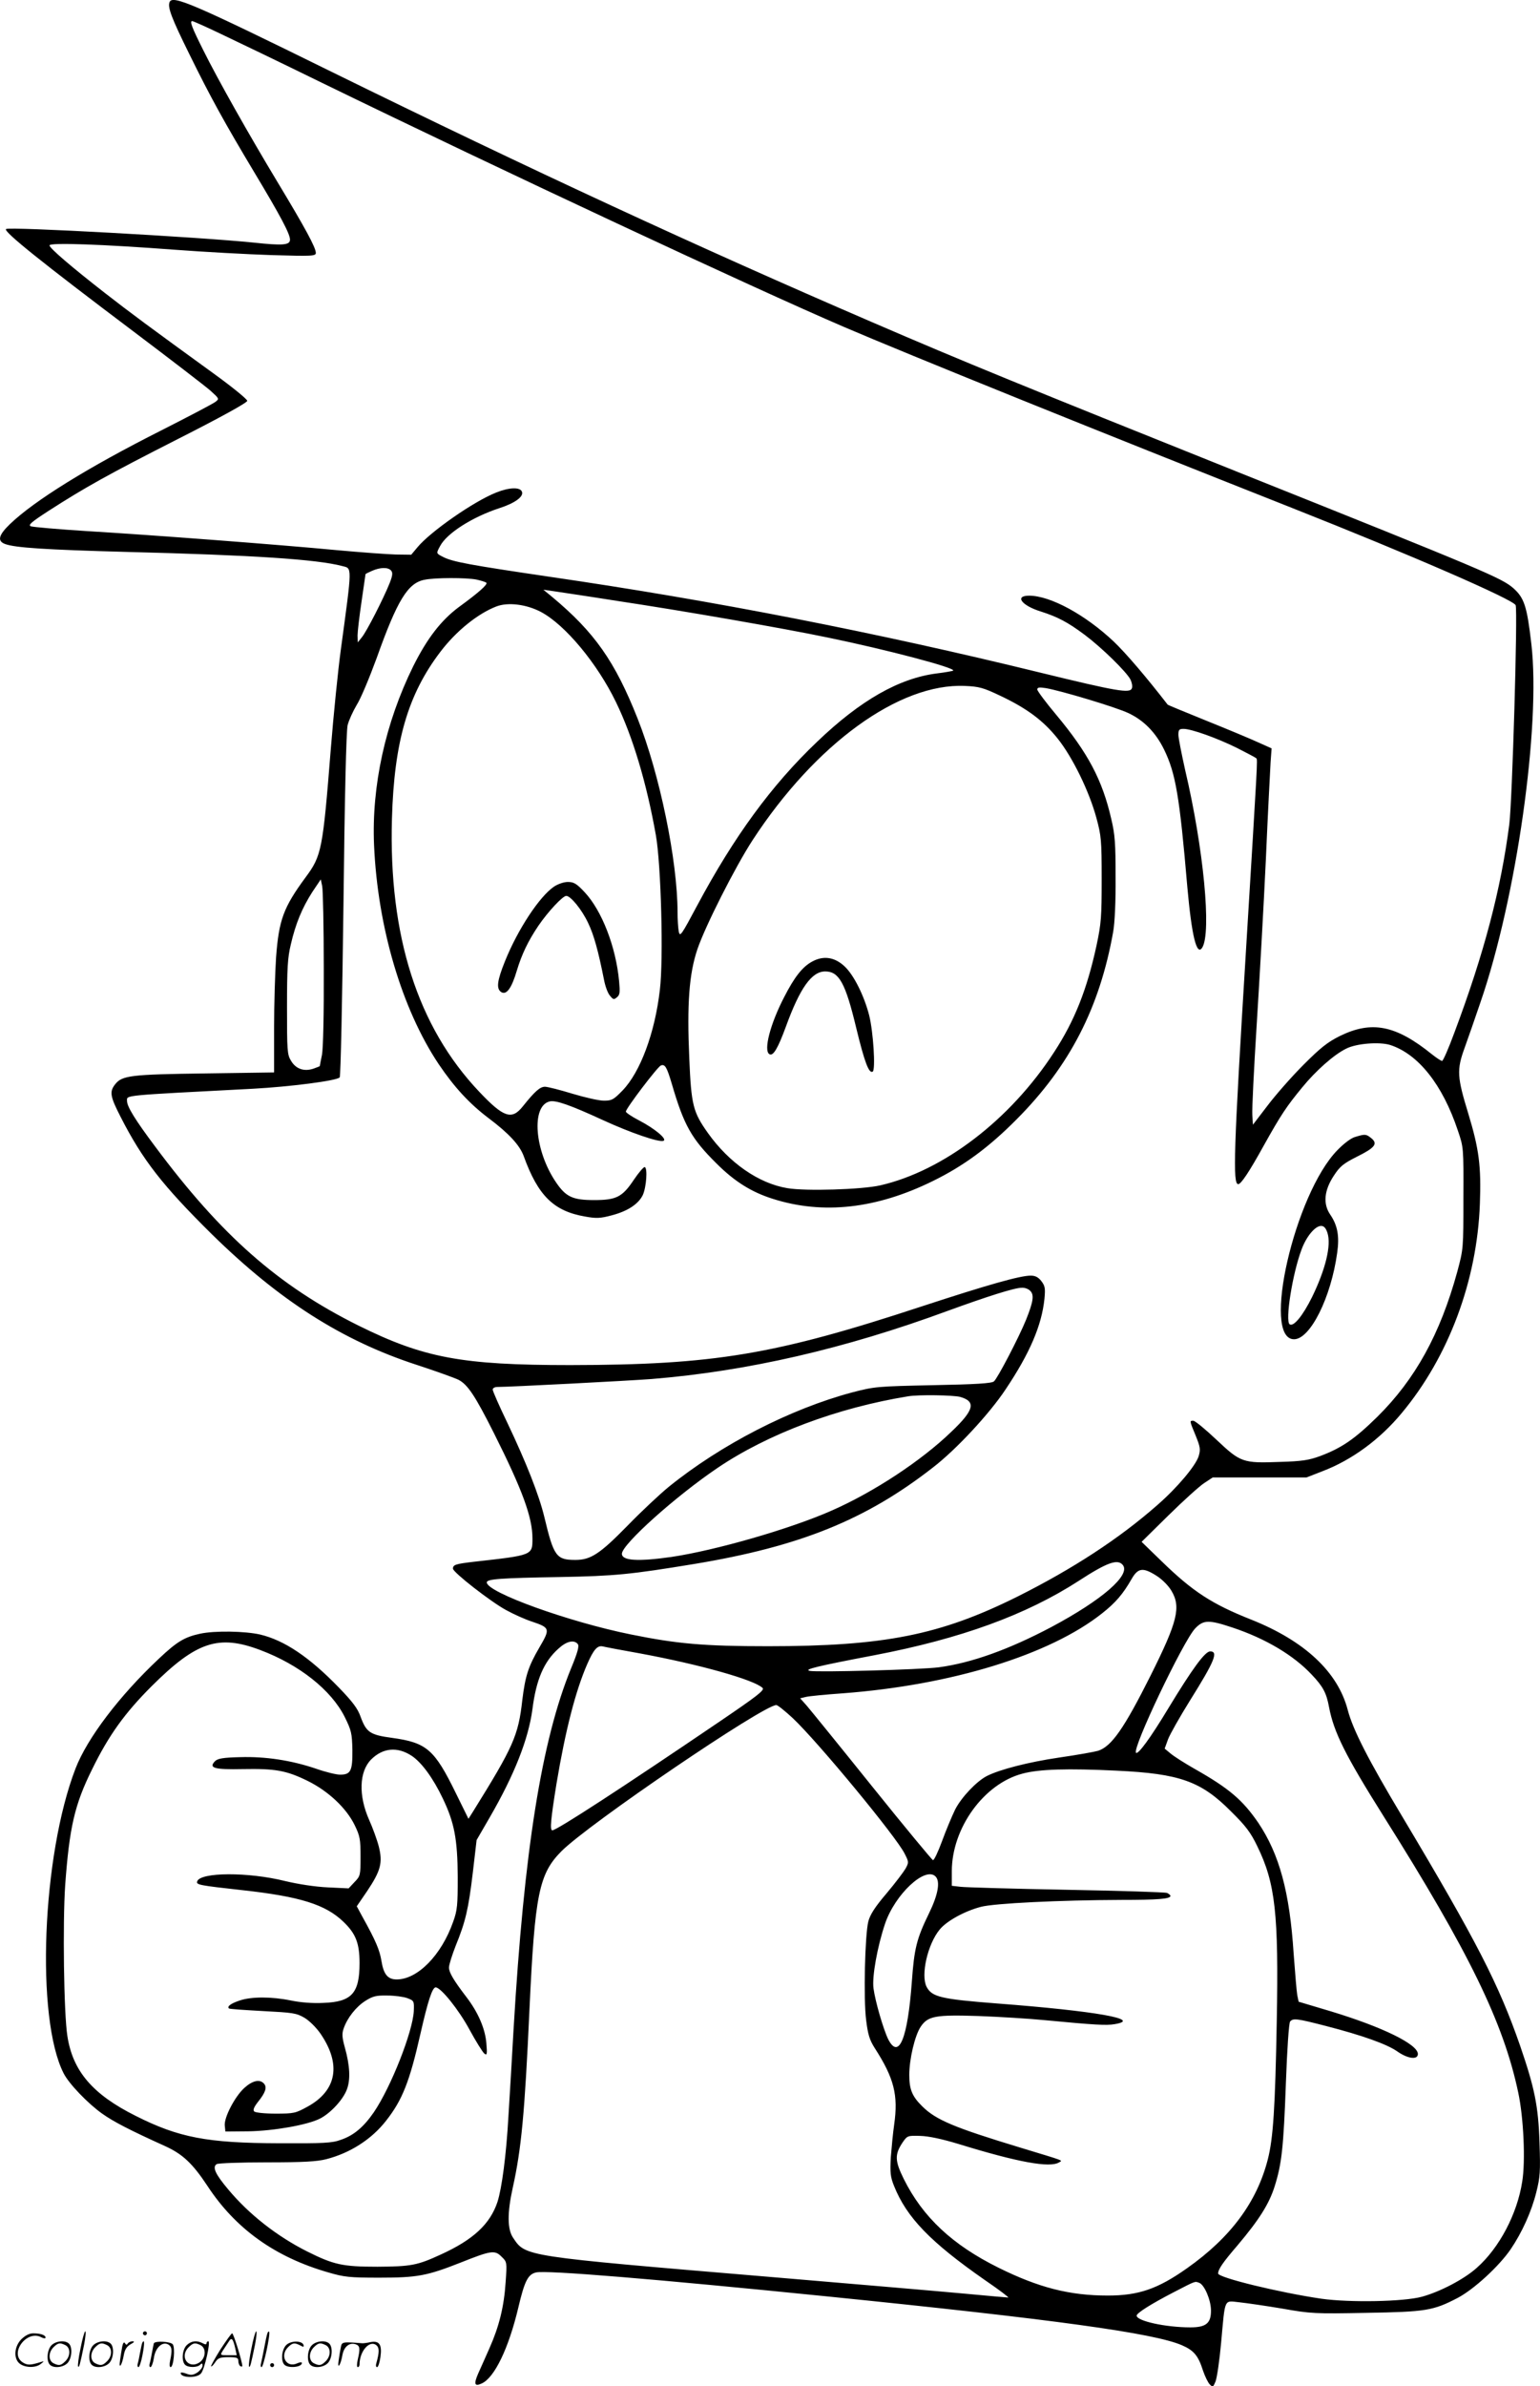 <svg version="1.0" xmlns="http://www.w3.org/2000/svg"
  viewBox="0 0 774.858 1200.23"
 preserveAspectRatio="xMidYMid meet">
<g transform="translate(-0.09,1200.61) scale(0.1,-0.1)"
fill="#000000" stroke="none">
<path d="M854 11995 c-10 -26 9 -78 100 -262 106 -216 178 -346 326 -593 131
-218 180 -310 180 -339 0 -28 -35 -31 -184 -15 -274 28 -1233 81 -1245 68 -13
-13 182 -169 644 -517 187 -141 360 -274 385 -296 44 -40 45 -41 25 -56 -11
-9 -135 -74 -275 -145 -367 -185 -636 -352 -759 -470 -57 -55 -65 -85 -25
-100 50 -19 206 -29 614 -40 632 -16 955 -37 1083 -71 50 -13 51 8 -7 -419
-14 -102 -37 -329 -51 -505 -40 -503 -46 -533 -126 -641 -112 -152 -135 -215
-149 -403 -5 -75 -10 -236 -10 -358 l0 -221 -347 -5 c-373 -5 -418 -10 -453
-55 -29 -37 -25 -61 28 -164 110 -216 212 -346 458 -589 340 -334 657 -536
1032 -658 98 -32 192 -66 210 -75 46 -24 83 -79 178 -268 144 -287 194 -424
194 -530 0 -85 1 -84 -293 -117 -94 -11 -107 -15 -107 -35 0 -18 188 -165 267
-208 38 -21 96 -47 130 -58 92 -31 93 -36 38 -130 -56 -96 -71 -143 -86 -264
-20 -180 -45 -235 -247 -560 l-24 -38 -63 128 c-108 221 -147 255 -321 279
-112 15 -130 28 -159 107 -14 40 -40 75 -109 146 -148 153 -274 238 -397 267
-76 17 -226 20 -301 4 -79 -17 -117 -40 -208 -126 -198 -186 -360 -399 -419
-552 -169 -438 -201 -1256 -60 -1533 26 -52 122 -152 194 -203 56 -40 139 -83
316 -163 88 -40 138 -86 214 -201 141 -215 340 -358 609 -435 79 -23 105 -26
255 -26 192 0 240 9 410 76 153 61 172 64 206 29 27 -26 27 -27 20 -128 -8
-123 -33 -223 -81 -331 -20 -45 -45 -102 -57 -128 -23 -53 -19 -67 18 -50 64
29 135 176 184 382 31 132 48 166 88 176 48 13 603 -33 1473 -121 1136 -115
1638 -184 1778 -245 60 -26 82 -52 106 -128 10 -29 25 -60 34 -69 15 -15 17
-14 29 15 7 18 20 105 28 194 21 231 13 212 93 204 37 -4 134 -18 217 -32 141
-25 163 -26 420 -21 301 5 337 11 460 75 82 43 209 160 267 245 57 84 105 190
129 287 19 76 21 102 16 250 -6 185 -25 275 -97 485 -108 311 -219 527 -594
1155 -170 284 -248 436 -274 536 -50 191 -217 347 -486 454 -197 78 -294 141
-451 294 l-100 97 135 133 c74 73 155 146 179 162 l44 29 236 0 236 0 82 32
c146 56 287 159 397 292 236 283 379 666 393 1052 7 189 -4 275 -58 453 -57
186 -59 221 -19 331 18 50 54 153 80 230 181 524 304 1391 256 1802 -22 191
-36 232 -91 281 -59 51 -140 86 -1381 582 -1083 434 -1378 554 -1846 756 -877
378 -1717 767 -2719 1259 -697 343 -801 388 -815 350z m257 -159 c74 -35 303
-145 509 -246 916 -446 2168 -1031 2629 -1229 322 -138 1257 -516 2256 -911
587 -232 1112 -460 1122 -488 11 -28 -17 -985 -32 -1102 -42 -326 -126 -647
-276 -1047 -29 -79 -57 -143 -62 -143 -6 0 -28 15 -51 33 -182 147 -303 171
-464 92 -62 -31 -97 -59 -182 -144 -58 -58 -139 -150 -180 -204 l-75 -98 -3
50 c-2 27 8 231 22 453 14 222 35 594 46 828 10 234 22 456 24 493 l5 69 -67
30 c-37 17 -154 66 -261 109 -106 43 -194 79 -195 81 -106 137 -210 259 -271
317 -143 135 -319 231 -426 231 -75 0 -38 -50 60 -80 84 -27 134 -53 221 -118
85 -64 208 -184 229 -224 7 -15 11 -34 7 -44 -10 -26 -72 -16 -461 79 -833
204 -1644 362 -2468 482 -400 59 -489 75 -537 100 -35 18 -35 17 -15 54 33 64
161 146 298 191 78 25 124 58 114 83 -9 24 -64 22 -129 -4 -112 -44 -332 -197
-397 -276 l-31 -37 -77 1 c-43 1 -177 11 -298 22 -283 27 -927 76 -1260 96
-143 9 -268 20 -279 24 -15 6 2 21 90 78 182 117 294 180 654 363 213 108 345
181 345 190 0 8 -76 70 -170 138 -316 229 -420 306 -547 405 -168 131 -278
225 -278 239 0 15 273 5 630 -22 146 -11 365 -23 488 -27 204 -6 222 -5 222
11 0 27 -54 126 -192 355 -144 239 -300 515 -375 666 -56 112 -69 145 -55 145
5 0 70 -29 143 -64z m858 -2700 c9 -11 7 -26 -8 -64 -31 -77 -116 -244 -140
-272 l-20 -25 -1 35 c0 19 9 96 20 170 11 74 20 136 20 138 0 2 15 9 33 17 41
18 81 19 96 1z m429 -45 c23 -5 46 -12 50 -16 8 -8 -39 -50 -138 -122 -90 -67
-160 -158 -230 -298 -140 -284 -210 -602 -197 -900 18 -412 140 -824 325
-1101 79 -117 155 -199 250 -271 104 -78 158 -137 178 -192 72 -199 151 -277
310 -304 55 -10 76 -9 132 6 81 21 135 57 157 102 18 39 25 136 10 141 -5 2
-30 -27 -55 -64 -58 -87 -88 -102 -200 -102 -108 0 -142 16 -192 90 -108 159
-125 383 -32 406 30 8 104 -18 269 -94 137 -63 282 -113 304 -104 21 8 -44 62
-125 104 -35 18 -64 38 -64 43 0 16 159 225 176 232 21 8 30 -8 55 -92 61
-209 99 -276 224 -400 92 -92 177 -145 285 -179 252 -80 521 -50 805 90 153
75 280 168 420 309 269 270 419 563 487 945 8 46 13 153 12 275 0 169 -3 214
-22 293 -45 196 -117 331 -276 522 -53 63 -96 121 -96 128 0 11 10 12 43 7 76
-13 350 -95 414 -125 78 -36 139 -98 181 -184 58 -119 78 -234 117 -692 22
-245 47 -349 75 -304 47 76 7 498 -86 893 -18 81 -34 161 -34 177 0 26 4 30
26 30 39 0 168 -46 269 -96 49 -25 93 -48 97 -52 7 -8 7 0 -52 -967 -62 -1009
-67 -1175 -39 -1175 14 0 55 61 129 195 86 154 114 196 194 293 67 82 158 163
219 193 51 27 169 36 223 19 141 -46 263 -199 340 -430 29 -85 29 -86 28 -340
0 -255 0 -255 -31 -371 -86 -313 -211 -540 -402 -729 -113 -111 -179 -157
-289 -198 -55 -20 -90 -26 -202 -29 -186 -7 -197 -3 -319 112 -55 52 -107 95
-116 95 -19 0 -20 2 12 -75 23 -57 25 -69 15 -103 -15 -48 -107 -158 -208
-246 -192 -169 -427 -322 -705 -461 -388 -193 -669 -249 -1254 -249 -323 0
-457 12 -689 59 -313 63 -726 212 -726 262 0 17 68 22 370 27 274 5 354 13
676 66 530 88 862 222 1199 485 118 91 284 270 365 392 122 182 182 322 196
456 5 54 3 65 -16 90 -15 19 -30 27 -53 27 -54 0 -216 -46 -546 -154 -744
-245 -1049 -295 -1772 -296 -545 0 -736 36 -1065 199 -402 200 -689 452 -1023
901 -99 132 -141 200 -141 228 0 31 -34 27 635 62 184 10 420 40 435 57 5 4
13 395 19 868 6 543 14 876 21 904 6 24 27 70 46 102 20 31 64 137 100 235
104 292 157 378 241 394 53 11 209 11 261 1z m706 -107 c333 -50 839 -138
1064 -185 292 -60 642 -152 629 -166 -3 -2 -40 -9 -82 -14 -190 -24 -385 -135
-603 -344 -229 -218 -418 -477 -603 -823 -81 -152 -87 -160 -93 -131 -3 17 -6
60 -6 96 0 260 -90 696 -201 975 -114 288 -217 434 -429 611 l-45 37 35 -5
c19 -3 170 -25 334 -51z m-381 -56 c122 -65 283 -259 377 -453 85 -175 154
-406 201 -670 26 -147 39 -623 20 -778 -25 -216 -98 -413 -188 -506 -45 -46
-53 -51 -94 -51 -24 0 -95 16 -158 35 -62 19 -125 35 -138 35 -25 0 -51 -23
-111 -98 -56 -71 -97 -57 -220 73 -310 327 -456 784 -439 1374 11 386 80 624
244 839 79 104 188 192 282 228 58 22 150 11 224 -28z m2312 -422 c133 -63
215 -124 287 -214 76 -95 159 -266 195 -398 25 -92 27 -113 27 -309 0 -190 -2
-222 -26 -335 -48 -221 -110 -378 -214 -537 -220 -339 -556 -596 -874 -669
-92 -21 -376 -30 -468 -14 -144 24 -292 127 -399 277 -75 106 -84 139 -94 377
-12 272 -1 424 41 548 39 115 189 412 278 549 316 484 738 790 1068 775 72 -3
93 -9 179 -50z m-3405 -1371 c1 -230 -3 -401 -9 -434 -6 -29 -11 -55 -11 -57
0 -1 -15 -7 -32 -13 -48 -16 -89 -1 -113 40 -19 31 -20 51 -20 269 0 194 3
249 19 315 24 105 57 184 108 264 l43 64 7 -34 c4 -19 8 -205 8 -414z m3555
-1622 c20 -20 15 -54 -21 -144 -36 -89 -144 -296 -162 -311 -11 -10 -94 -15
-306 -19 -283 -6 -294 -7 -406 -36 -312 -83 -662 -263 -925 -476 -44 -36 -137
-123 -207 -195 -139 -142 -185 -172 -262 -172 -96 0 -109 18 -156 215 -27 112
-91 274 -186 474 -41 85 -74 160 -74 168 0 7 10 13 23 13 62 0 660 31 777 40
480 39 972 152 1490 343 198 72 335 116 372 116 15 1 34 -6 43 -16z m-353
-533 c81 -23 71 -66 -44 -175 -151 -146 -391 -304 -603 -397 -208 -92 -584
-200 -806 -233 -169 -24 -249 -19 -249 16 0 47 271 290 483 433 252 170 600
301 957 359 53 9 227 6 262 -3z m818 -845 c42 -50 -103 -176 -360 -313 -214
-113 -401 -180 -565 -202 -91 -12 -613 -26 -650 -18 -31 7 33 23 327 79 433
83 761 202 1027 374 143 93 195 111 221 80z m172 -56 c28 -18 59 -50 73 -74
49 -82 31 -155 -105 -427 -133 -265 -196 -356 -264 -378 -17 -5 -105 -21 -196
-34 -156 -23 -299 -60 -364 -93 -52 -27 -127 -106 -159 -168 -16 -33 -46 -104
-66 -159 -20 -54 -40 -97 -46 -96 -5 2 -143 168 -306 371 -163 203 -311 385
-329 406 l-33 37 29 7 c16 4 99 12 184 18 547 41 1043 193 1307 403 67 53 104
96 147 171 33 58 58 61 128 16z m380 -259 c168 -56 308 -140 399 -237 58 -61
74 -93 87 -163 24 -127 82 -243 275 -550 429 -681 603 -1038 677 -1389 27
-126 37 -345 20 -448 -25 -162 -115 -333 -228 -433 -63 -57 -185 -121 -277
-146 -92 -25 -362 -30 -505 -10 -211 31 -520 106 -520 127 0 21 24 56 98 142
108 128 158 207 186 295 36 114 45 194 57 522 6 168 15 300 21 308 15 18 33
16 180 -22 186 -48 305 -91 358 -127 53 -38 105 -45 105 -14 0 49 -179 136
-436 214 l-164 49 -7 34 c-3 18 -11 111 -18 207 -20 311 -72 501 -178 659 -79
115 -147 173 -320 271 -51 29 -106 64 -122 78 l-29 24 17 47 c10 26 60 114
111 196 124 198 143 246 101 246 -26 0 -89 -86 -211 -287 -91 -151 -152 -233
-162 -223 -21 20 237 561 297 625 42 44 68 45 188 5z m-4892 -113 c197 -74
357 -201 425 -336 34 -69 37 -82 39 -166 1 -106 -8 -125 -62 -125 -19 0 -73
13 -121 30 -124 42 -254 62 -382 58 -87 -2 -112 -7 -126 -20 -34 -35 -4 -43
140 -40 163 3 219 -7 325 -59 104 -51 196 -137 238 -224 26 -54 29 -70 29
-157 0 -94 -1 -98 -30 -128 l-30 -32 -105 5 c-64 3 -148 16 -215 32 -185 46
-427 45 -442 -2 -6 -17 11 -20 227 -44 291 -32 419 -72 510 -160 61 -59 80
-107 80 -207 0 -151 -39 -195 -181 -200 -54 -3 -116 2 -164 12 -98 20 -199 20
-258 0 -45 -15 -65 -30 -54 -40 2 -3 79 -8 170 -13 152 -8 169 -10 210 -34 25
-15 59 -49 80 -79 106 -154 83 -286 -63 -367 -62 -34 -69 -36 -162 -36 -56 0
-102 5 -108 11 -7 7 -2 21 19 48 38 47 46 73 31 91 -21 25 -58 17 -100 -21
-48 -44 -103 -150 -98 -190 l3 -29 115 1 c128 2 298 32 361 64 53 27 116 95
135 146 19 49 16 119 -10 212 -14 50 -15 70 -6 95 18 53 62 109 109 139 38 24
55 28 110 27 37 0 82 -6 101 -13 34 -13 35 -14 33 -65 -5 -103 -114 -381 -201
-509 -51 -74 -101 -117 -167 -139 -43 -16 -87 -18 -310 -17 -361 1 -504 28
-722 138 -216 108 -316 225 -343 401 -18 113 -24 570 -11 760 21 288 47 404
135 581 84 172 165 284 300 419 225 224 336 261 546 182z m1598 30 c8 -10 0
-41 -34 -123 -148 -362 -236 -914 -289 -1814 -8 -146 -20 -344 -26 -440 -11
-196 -33 -360 -55 -429 -37 -111 -121 -190 -286 -265 -117 -54 -149 -60 -318
-61 -176 0 -220 10 -354 77 -151 76 -292 186 -397 312 -64 76 -81 112 -58 127
8 5 121 9 253 9 184 0 252 4 299 16 120 31 228 100 301 194 81 103 118 196
172 435 38 167 60 235 77 235 26 0 116 -112 170 -212 32 -59 66 -113 74 -120
14 -12 16 -6 11 52 -6 72 -41 154 -100 231 -65 85 -88 124 -88 149 0 14 16 64
34 110 49 120 64 183 86 368 l19 163 66 114 c124 214 195 394 215 545 19 149
58 239 131 304 40 37 78 46 97 23z m312 -47 c303 -56 576 -133 618 -174 11
-11 -28 -41 -215 -168 -492 -334 -821 -548 -843 -548 -13 0 -8 55 21 235 45
269 96 467 155 602 32 73 51 94 78 88 12 -3 95 -19 186 -35z m770 -326 c128
-121 522 -598 563 -682 21 -41 21 -44 4 -75 -10 -17 -53 -74 -96 -125 -58 -68
-82 -106 -91 -140 -17 -67 -25 -389 -11 -497 9 -72 17 -99 43 -140 98 -152
119 -237 98 -385 -6 -41 -13 -115 -17 -165 -4 -77 -2 -98 16 -143 64 -160 183
-283 460 -476 69 -47 120 -86 115 -86 -5 0 -106 9 -224 20 -118 11 -564 49
-990 85 -1226 103 -1214 101 -1277 195 -30 43 -30 127 -2 253 43 194 60 371
84 897 27 581 48 681 161 795 139 139 1016 735 1081 735 7 0 44 -30 83 -66z
m-1918 -189 c50 -33 108 -112 157 -215 58 -121 74 -204 75 -395 0 -142 -2
-167 -23 -225 -59 -168 -179 -290 -284 -290 -45 0 -66 25 -77 94 -9 54 -28
100 -96 222 l-28 52 52 76 c69 103 79 143 59 224 -9 35 -31 95 -49 135 -54
122 -50 242 10 303 59 59 132 66 204 19z m3548 -75 c317 -15 424 -53 575 -205
74 -73 99 -106 132 -175 91 -186 108 -340 98 -880 -8 -438 -18 -589 -45 -695
-55 -215 -187 -393 -407 -548 -147 -104 -244 -137 -398 -137 -193 0 -348 40
-550 140 -232 115 -381 254 -477 447 -45 91 -46 123 -5 184 23 33 25 34 88 32
42 -1 108 -15 194 -41 299 -92 459 -121 505 -92 18 11 35 4 -195 74 -333 101
-424 139 -493 207 -52 51 -66 86 -66 159 0 79 28 199 58 243 36 53 74 60 290
53 105 -4 255 -13 335 -21 252 -24 309 -27 350 -20 144 24 -94 66 -590 104
-285 22 -329 33 -356 84 -30 59 5 214 66 288 35 43 126 93 207 114 66 18 401
34 705 35 185 0 249 5 249 20 0 4 -8 11 -17 15 -10 4 -238 11 -508 16 -269 5
-509 12 -532 15 l-43 5 0 73 c0 217 161 440 355 491 85 23 228 27 475 15z
m-912 -532 c25 -25 13 -92 -33 -186 -62 -127 -74 -176 -86 -342 -21 -287 -65
-396 -119 -291 -24 49 -65 189 -74 256 -8 58 19 209 58 325 50 148 202 290
254 238z m1327 -2044 c26 -10 58 -85 59 -137 1 -66 -24 -87 -104 -87 -124 0
-270 32 -270 59 0 13 73 59 187 118 114 59 105 55 128 47z M6821 6288 c-21 -5
-58 -33 -91 -67 -215 -220 -383 -951 -218 -951 81 0 186 209 217 435 12 83 2
138 -35 192 -37 54 -31 122 19 197 30 46 48 60 113 93 93 46 109 66 75 94 -26
21 -31 22 -80 7z m-141 -483 c20 -62 -9 -182 -77 -322 -47 -95 -93 -151 -113
-138 -24 15 14 256 60 377 24 65 68 118 98 118 14 0 24 -10 32 -35z M2789
7547 c-74 -50 -183 -216 -247 -375 -40 -99 -45 -139 -19 -156 26 -16 52 19 78
107 25 83 57 150 109 227 47 69 122 150 140 150 22 0 78 -68 110 -136 29 -60
51 -140 80 -286 6 -32 19 -68 30 -80 16 -20 20 -21 35 -8 15 12 16 25 11 80
-16 174 -87 356 -173 448 -41 44 -55 52 -85 52 -20 0 -49 -10 -69 -23z M4088
7170 c-49 -26 -90 -78 -142 -180 -70 -135 -104 -268 -74 -286 19 -12 43 29 83
138 71 195 130 278 198 278 70 0 102 -59 156 -284 42 -173 64 -231 83 -220 15
10 3 201 -18 284 -25 97 -76 200 -122 244 -50 48 -107 57 -164 26z M406 194
c-10 -47 -15 -88 -12 -91 5 -6 9 7 30 110 7 37 10 67 6 67 -4 0 -15 -39 -24
-86z M720 270 c0 -5 5 -10 10 -10 6 0 10 5 10 10 0 6 -4 10 -10 10 -5 0 -10
-4 -10 -10z M1266 194 c-10 -47 -15 -88 -12 -91 5 -6 9 7 30 110 7 37 10 67 6
67 -4 0 -15 -39 -24 -86z M1346 269 c-3 -8 -10 -41 -16 -74 -6 -33 -14 -68
-16 -77 -3 -10 -1 -18 3 -18 10 0 46 171 38 178 -2 3 -7 -1 -9 -9z M109 241
c-38 -38 -41 -101 -7 -125 29 -20 79 -20 104 0 18 14 18 15 1 10 -53 -17 -69
-17 -92 -2 -69 45 21 166 94 126 12 -6 21 -7 21 -1 0 12 -25 21 -62 21 -19 0
-39 -10 -59 -29z M1110 189 c-28 -45 -49 -83 -47 -85 2 -3 12 7 21 21 14 21
24 25 66 25 43 0 50 -3 50 -19 0 -11 5 -23 10 -26 6 -3 10 -3 10 1 0 20 -44
164 -51 164 -4 0 -30 -37 -59 -81z m75 4 l7 -33 -42 0 c-42 0 -42 0 -28 23 8
12 21 32 29 44 15 25 22 18 34 -34z M260 210 c-22 -22 -27 -79 -8 -98 19 -19
66 -14 88 8 22 22 27 79 8 98 -19 19 -66 14 -88 -8z m71 0 c25 -14 25 -54 -1
-80 -23 -23 -33 -24 -61 -10 -25 14 -25 54 1 80 23 23 33 24 61 10z M470 210
c-22 -22 -27 -79 -8 -98 19 -19 66 -14 88 8 22 22 27 79 8 98 -19 19 -66 14
-88 -8z m71 0 c25 -14 25 -54 -1 -80 -23 -23 -33 -24 -61 -10 -25 14 -25 54 1
80 23 23 33 24 61 10z M616 204 c-3 -16 -8 -47 -11 -69 -8 -51 10 -26 19 27 5
27 15 42 34 53 18 10 22 14 10 15 -9 0 -20 -5 -24 -11 -5 -8 -9 -8 -14 1 -5 8
-10 3 -14 -16z M717 223 c-2 -4 -7 -26 -11 -48 -4 -22 -9 -48 -12 -57 -3 -10
-1 -18 4 -18 4 0 14 28 20 62 11 58 10 81 -1 61z M775 220 c-1 -3 -5 -23 -9
-45 -4 -22 -9 -48 -12 -57 -3 -10 -1 -18 4 -18 5 0 13 20 17 45 7 53 44 87 74
68 17 -11 19 -28 8 -80 -4 -18 -3 -33 2 -33 16 0 24 99 11 115 -12 14 -87 18
-95 5z M940 210 c-22 -22 -27 -79 -8 -98 15 -15 61 -15 76 0 9 9 12 8 12 -5 0
-9 -12 -24 -26 -34 -21 -13 -32 -15 -55 -6 -16 6 -29 8 -29 3 0 -24 81 -27
102 -2 18 19 50 162 37 162 -5 0 -9 -5 -9 -10 0 -7 -6 -7 -19 0 -30 16 -59 12
-81 -10z m71 0 c29 -16 25 -65 -6 -86 -56 -37 -103 28 -55 76 23 23 33 24 61
10z M1441 211 c-23 -23 -28 -80 -9 -99 19 -19 88 -13 88 9 0 5 -11 4 -24 -2
-54 -25 -89 38 -46 81 23 23 33 24 62 9 16 -9 19 -8 16 3 -8 22 -64 22 -87 -1z
M1570 210 c-22 -22 -27 -79 -8 -98 19 -19 66 -14 88 8 22 22 27 79 8 98 -19
19 -66 14 -88 -8z m71 0 c25 -14 25 -54 -1 -80 -23 -23 -33 -24 -61 -10 -25
14 -25 54 1 80 23 23 33 24 61 10z M1716 201 c-3 -14 -8 -44 -11 -66 -8 -51
10 -26 19 27 8 41 35 63 66 53 22 -7 24 -21 11 -77 -5 -22 -5 -38 0 -38 5 0 9
6 9 13 0 68 51 125 85 97 15 -13 15 -35 -1 -92 -3 -10 -1 -18 4 -18 6 0 13 23
17 50 9 63 -5 84 -49 76 -17 -4 -35 -6 -41 -6 -101 8 -104 7 -109 -19z M1360
110 c0 -5 5 -10 10 -10 6 0 10 5 10 10 0 6 -4 10 -10 10 -5 0 -10 -4 -10 -10z"/>
</g>
</svg>
